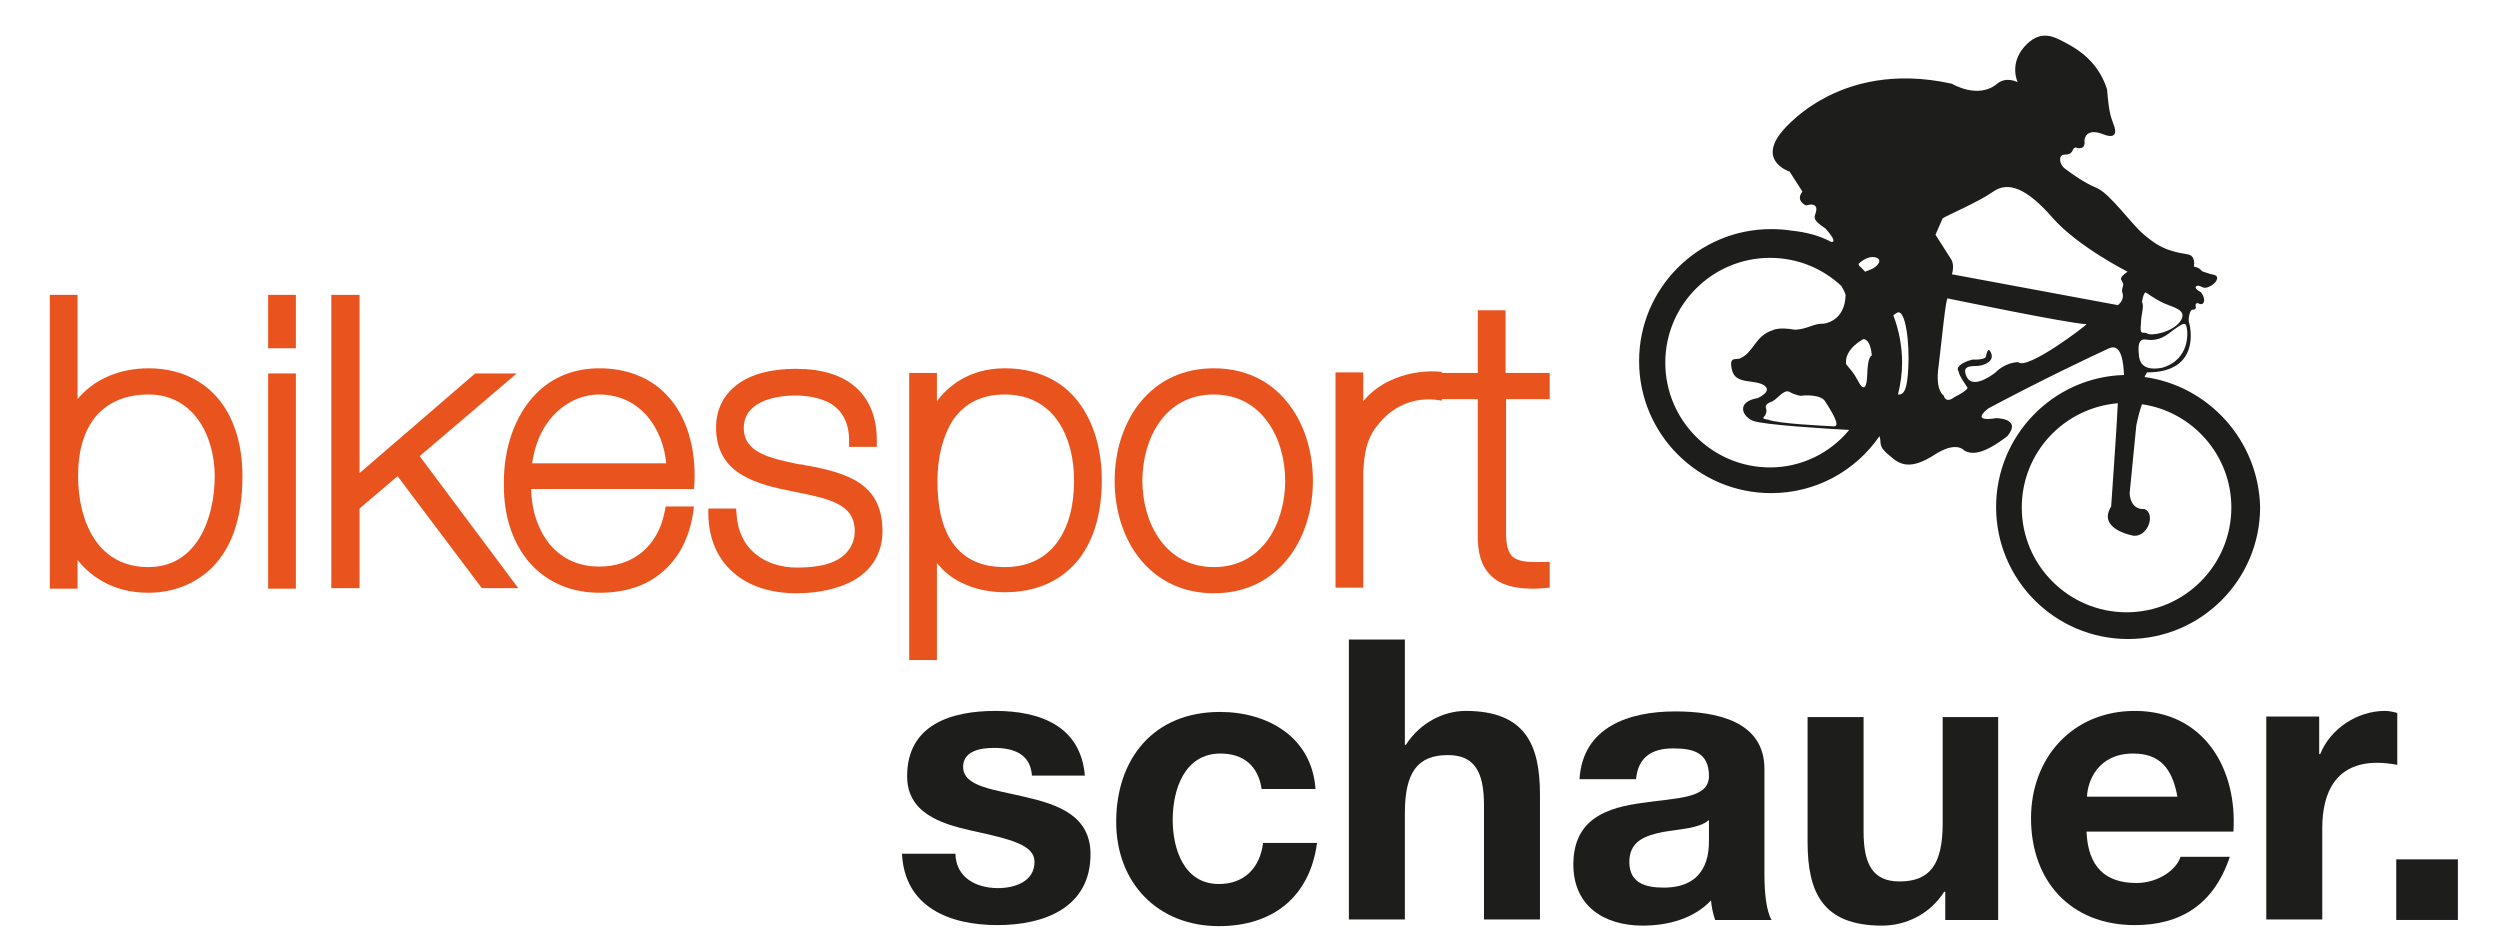 <?xml version="1.0" encoding="utf-8"?>
<!-- Generator: Adobe Illustrator 21.1.0, SVG Export Plug-In . SVG Version: 6.00 Build 0)  -->
<svg version="1.1" id="Ebene_1" xmlns="http://www.w3.org/2000/svg" xmlns:xlink="http://www.w3.org/1999/xlink" x="0px" y="0px"
	 viewBox="0 0 486.7 185.3" style="enable-background:new 0 0 486.7 185.3;" xml:space="preserve">
<style type="text/css">
	.st0{fill:#1D1D1B;}
	.st1{fill:#E9541E;}
</style>
<g>
	<g>
		<path class="st0" d="M186,166.2c0.1,4.7,4.1,6.7,8.3,6.7c3.1,0,7.1-1.2,7.1-5.1c0-3.3-4.5-4.4-12.3-6.1
			c-6.3-1.4-12.5-3.6-12.5-10.6c0-10.1,8.7-12.7,17.2-12.7c8.6,0,16.6,2.9,17.4,12.6h-10.3c-0.3-4.2-3.5-5.4-7.4-5.4
			c-2.4,0-6,0.5-6,3.7c0,3.9,6.1,4.4,12.3,5.9c6.4,1.5,12.5,3.7,12.5,11.1c0,10.4-9,13.8-18.1,13.8c-9.2,0-18.1-3.4-18.6-13.9H186z"
			/>
		<path class="st0" d="M245.6,153.5c-0.7-4.4-3.5-6.8-8-6.8c-7,0-9.3,7-9.3,12.9c0,5.7,2.2,12.5,9,12.5c5,0,8-3.2,8.6-8h10.5
			c-1.4,10.5-8.6,16.2-19.1,16.2c-11.9,0-20-8.4-20-20.3c0-12.3,7.3-21.4,20.2-21.4c9.3,0,17.9,4.9,18.6,15H245.6z"/>
		<path class="st0" d="M262.6,124.5h10.9V145h0.2c2.8-4.4,7.5-6.6,11.6-6.6c11.6,0,14.5,6.5,14.5,16.3v24.3h-10.9v-22.3
			c0-6.5-1.9-9.7-7-9.7c-5.9,0-8.4,3.3-8.4,11.3v20.7h-10.9V124.5z"/>
		<path class="st0" d="M307.5,151.7c0.6-10.2,9.7-13.2,18.6-13.2c7.9,0,17.4,1.8,17.4,11.2v20.6c0,3.6,0.4,7.2,1.4,8.8h-11
			c-0.4-1.2-0.7-2.5-0.8-3.8c-3.4,3.6-8.5,4.9-13.3,4.9c-7.5,0-13.5-3.8-13.5-11.9c0-9,6.7-11.1,13.5-12c6.7-1,12.9-0.8,12.9-5.2
			c0-4.7-3.2-5.4-7-5.4c-4.1,0-6.8,1.7-7.2,6H307.5z M332.6,159.7c-1.8,1.6-5.7,1.7-9,2.3c-3.4,0.7-6.4,1.8-6.4,5.8
			c0,4.1,3.1,5,6.7,5c8.5,0,8.8-6.7,8.8-9.1V159.7z"/>
		<path class="st0" d="M389,179.1h-10.3v-5.5h-0.2c-2.8,4.4-7.5,6.6-12.1,6.6c-11.6,0-14.5-6.5-14.5-16.3v-24.3h10.9v22.3
			c0,6.5,1.9,9.7,7,9.7c5.9,0,8.4-3.3,8.4-11.3v-20.7H389V179.1z"/>
		<path class="st0" d="M406.2,161.9c0.3,6.9,3.7,10,9.7,10c4.4,0,7.9-2.7,8.6-5.1h9.6c-3.1,9.3-9.6,13.3-18.5,13.3
			c-12.5,0-20.2-8.6-20.2-20.8c0-11.9,8.2-20.9,20.2-20.9c13.5,0,20,11.3,19.2,23.5H406.2z M423.9,155.1c-1-5.5-3.4-8.4-8.6-8.4
			c-6.9,0-8.9,5.4-9,8.4H423.9z"/>
		<path class="st0" d="M441.2,139.5h10.3v7.3h0.2c2-5,7.3-8.4,12.6-8.4c0.8,0,1.7,0.2,2.4,0.4v10.1c-1-0.2-2.6-0.4-3.9-0.4
			c-8,0-10.7,5.7-10.7,12.7v17.8h-10.9V139.5z"/>
	</g>
	<rect x="466.5" y="167.3" class="st0" width="12" height="11.8"/>
	<path class="st0" d="M417.5,73.4c0.2-0.5,0.5-0.9,0.5-0.9c10.5,0,8.4-8.9,8.2-9.6c-0.3-0.6,0.1-2.6,0.6-2.6c0.6,0,0.6-0.2,0.7-0.4
		c0-0.1-0.3-0.9,0.4-0.9c1,0.7,1.8-0.4,0.6-2.1c-1.8-0.9-0.9-1.5-0.2-1.2c0.7,0.3,0.9,0.6,2.2-0.1c1.3-0.8,1.5-1.9,0.5-2.1
		c-1-0.2-2.3-0.7-2.3-0.7c-0.6-0.8-1.6-0.9-1.6-0.9s0.5-2.2-1.3-2.4c-4.5-0.7-6.1-1.9-8.5-3.9c-2.3-1.9-6.5-7.9-9.1-9
		c-2.6-1.1-4.9-2.8-6.1-3.7c-1.3-0.9-1.4-2.8-0.2-2.8c1.2,0,1.4-0.5,1.4-0.5c0.2-0.1,0.2-0.8,0.8-0.9c2.1,0.7,1.7-1.3,1.7-1.3
		s0-2.5,3.3-1.4c3.9,1.7,2.4-1.7,2.4-1.7c-0.6-1.7-0.9-2.2-1.3-6.9c-1.9-6.1-6.8-8.4-8.7-9.4c-1.9-1-4.5-2.2-7.4,1.1
		c-3,3.4-1.3,6.9-1.3,6.9s-2.2-1.2-4,0.3c-3.7,3.1-8.8,0-8.8,0c-22.6-5-33.4,9.7-33.4,9.7c-4.2,5.5,1.8,7.4,1.8,7.4l2.5,3.9
		c0,0-1.5,1.6,0.7,2.7c2.3-0.7,2,0.9,2,0.9c-0.2,1.4-1.2,1.6,1.8,3.6c2.6,2.9,1.1,2.6,1.1,2.6c-2.2-1.2-4.8-1.9-7.7-2.2
		c-1.3-0.2-2.6-0.3-4-0.3c-14.2,0-25.7,11.5-25.7,25.7c0,14.2,11.5,25.7,25.7,25.7c8.8,0,16.5-4.4,21.1-11.1c0.5,1.4-0.5,1.9,2.2,4
		c1.9,1.7,4,2.5,8.4-0.3c4.4-2.9,5.9-0.9,5.9-0.9c1.4,0.8,3.6,0.9,8.4-2.8c2.9-3.5-2.2-3.5-2.2-3.5s-5.2,1-1.5-1.9
		c10.1-5.4,20.2-10.2,23.5-11.7c2.5-1.1,2.8,3.1,2.9,5.2c-13.8,0.4-24.9,11.8-24.9,25.7c0,14.2,11.5,25.7,25.7,25.7
		s25.7-11.5,25.7-25.7C439.7,85.8,430,75.1,417.5,73.4z M344.6,91c-11.2,0-20.4-9.1-20.4-20.4c0-11.2,9.1-20.4,20.4-20.4
		c5.4,0,10.3,2.1,13.9,5.5c0.6,1,0.8,1.7,0.8,1.7c-0.1,5.2-4.2,5.6-4.2,5.6c-2.3,0-2.9,1-5.6,1.2c-3.4-0.6-4.4,0.1-4.4,0.1
		c-3.4,1-3.7,4.4-6.4,5.5c-0.8,0.3-2.2-0.5-1.5,2.3c0.7,2.8,4.3,1.7,6.2,2.9c1.8,1.2-1.2,2.5-1.2,2.5c-4.1,0.7-3.2,3.4-1,4.4
		c1.8,0.8,14.7,1.6,18.8,1.8C356.3,88.2,350.7,91,344.6,91z M343.8,79.5c-0.2-0.7,0.3-1,1.3-1.4c1-0.5,2.2-2.4,3.3-1.8
		c1,0.6,2.4,0.9,2.6,0.7c0,0,3.4-0.3,4.3,1.1c0.8,1.3,3.3,5,1.7,4.9c-1.7-0.1-10.8-0.5-12.8-1.3c-1.4-0.2-0.9-0.4-0.5-0.9
		C343.6,80.8,344.1,80.2,343.8,79.5z M363.5,73.2c-0.2,4.2-1.7,1.1-1.7,1.1c-1.1-2-1.2-1.9-2.4-3.4c-0.4-3,3.4-4.9,3.4-4.9
		c1.5,0.2,1.6,3.3,1.6,3.3S363.6,69,363.5,73.2z M364.1,52.5c-0.5,0.2-0.8,0.3-1,0.4c-0.4-0.4-0.7-0.8-1.1-1.1
		c-0.1-0.1-0.1-0.3-0.2-0.4c0,0,1.6-1.7,3.3-1.3C366.7,50.5,365.5,52,364.1,52.5z M371.5,71.7c-0.2,4.1-0.8,5.2-2,5.1
		c0.5-2,0.8-4.1,0.8-6.2c0-3.2-0.6-6.3-1.7-9.2c0.3-0.3,0.7-0.5,0.7-0.5C371,59.9,371.8,67.1,371.5,71.7z M415.4,104.3
		c2.8,0.2,4.3-4.3,2.1-5.2c-2.9,0.2-2.9-3.1-2.9-3.1l1.3-13.2c0.3-1.5,0.7-3,1.1-4.1c9.8,1.4,17.4,9.9,17.4,20.1
		c0,11.2-9.1,20.4-20.4,20.4c-11.2,0-20.4-9.1-20.4-20.4c0-10.7,8.2-19.4,18.7-20.3c-0.1,3.1-1.3,20.1-1.3,20.1
		C408.2,103.1,415.4,104.3,415.4,104.3z M416.8,63c0-1.8,0.7-3.4,0.2-4.2c0,0,0.2-1.6,0.7-1.9c0,0,1.8,1.3,3.5,2.1
		c1.7,0.8,4.8,1.3,3.3,3.5c-1.5,2.2-5.8,3-6.5,2.4C417.3,64.5,416.5,65.5,416.8,63z M417.7,66.1c2,0.3,3.4-0.2,5.2-1.7
		c2.4-1.7,2.7-1.9,2.9,0c0,0,0.7,5.6-4.9,7.2c-4.2,0.8-4.4-1.7-4.5-2.4C416.5,69.2,415.7,65.8,417.7,66.1z M392.9,70.5
		c-2.7,0.1-4.4,2-4.4,2s-4.3,3.5-5.6,0.9c-1.3-2.6,1.5-2,2.4-2.2c0.9-0.1,3.4-0.9,2.1-2.9c-0.5-0.7-0.8,1.2-0.8,1.2
		s-0.3,0.6-2.6,0.5c-2.3,0.6-3.3,1.6-2.7,2.3c0.1,0.8,0.9,1.9,1.7,3.1c0,0,0.5,0.4-2.5,1.9c-1.8,1.4-2.1-0.3-2.1-0.3s-1.7-0.9-1-5.7
		c0.6-4.7,1.4-13.6,1.8-13.2c0,0,24.1,5,27,5C406.4,63.2,394.6,72.2,392.9,70.5z M412.3,59.4l-32.3-6c0.6-2-0.2-3-0.2-3l-3-4.7
		l1.4-3.2c1.1-0.7,6.8-3.1,9.7-5.1c3.1-2.3,6.8-0.6,11.7,5c4.9,5.6,14.6,10.5,14.6,10.5c-1.8,1.2-1.2,1.6-1.2,1.6
		c0.6,1.2,0.3,0.6,0.1,2.2C413.8,58.4,412.3,59.4,412.3,59.4z"/>
	<g>
		<path class="st1" d="M28.9,71.7c-5.7,0-10.7,2.2-13.8,6V57.4H9.7v57.2h5.4V109c2.1,2.7,6.4,6.4,13.8,6.4c2.5,0,7.2-0.5,11.4-4
			c4.6-3.9,6.9-10.2,6.9-18.7c0-6.3-1.7-11.6-4.9-15.3C39.1,73.7,34.4,71.7,28.9,71.7z M28.9,110.4c-4.6,0-8.2-1.9-10.6-5.6
			c-2-3.1-3.1-7.4-3.1-12.1c0-5.1,1.2-9,3.6-11.8c2.4-2.7,5.8-4.1,10.1-4.1c8.9,0,12.9,8.2,12.9,15.9
			C41.8,100.8,38.4,110.4,28.9,110.4z"/>
		<rect x="52.2" y="57.4" class="st1" width="5.4" height="10.4"/>
		<rect x="52.2" y="72.7" class="st1" width="5.4" height="41.9"/>
		<polygon class="st1" points="100.6,72.7 92.5,72.7 70,92.1 70,57.4 64.5,57.4 64.5,114.5 70,114.5 70,99 77.4,92.7 93.8,114.5 
			100.9,114.5 81.7,88.8 		"/>
		<path class="st1" d="M116.7,71.7c-4.9,0-9.2,1.7-12.4,5c-4,4.1-6.3,10.5-6.2,17.5c-0.1,6.5,1.9,12.2,5.7,16.1
			c3.3,3.3,7.7,5.1,12.9,5.1c4.9,0,9.1-1.3,12.2-4c3.2-2.7,5.2-6.5,6-11.3l0.2-1.5h-5.5l-0.2,1c-1.3,6.7-6.1,10.7-12.8,10.7
			c-3.5,0-6.5-1.2-8.8-3.5c-2.7-2.7-4.3-6.9-4.4-11.6h31.7l0.1-1.2c0.3-7-1.6-13.1-5.4-17.1C126.6,73.5,122,71.7,116.7,71.7z
			 M103.6,90.2c1.3-9.2,7.6-13.4,13-13.4c8.2,0,12.5,6.8,13.1,13.4H103.6z"/>
		<path class="st1" d="M167.3,94c-2.9-1.9-6.9-2.8-10.4-3.4c-0.4-0.1-0.8-0.2-1.2-0.2l-0.1,0c-5.8-1.2-10.8-2.3-10.8-7.1
			c0-4.7,5.2-6.3,10.1-6.3c1.9,0,4.5,0.3,6.7,1.5c2.4,1.4,3.7,3.9,3.7,7.2l0,1.3h5.4v-1.3c0-4.4-1.4-7.9-4.1-10.3
			c-2.7-2.4-6.6-3.6-11.7-3.6c-4.7,0-8.6,1-11.3,3c-2.7,2-4.2,4.9-4.2,8.4c0,4.2,1.7,7.3,5.1,9.3c2.9,1.7,6.5,2.5,9.5,3.1l1,0.2
			c6.4,1.3,11.4,2.3,11.4,7.6c0,1.2-0.3,2.8-1.7,4.3c-1.8,1.9-5,2.8-9.5,2.8c-3.3,0-6.2-1-8.3-2.8c-2.1-1.8-3.3-4.4-3.5-7.5
			l-0.1-1.2h-5.4l0,1.3c0.1,4.6,1.8,8.5,4.8,11.1c3,2.7,7.3,4.1,12.4,4.1c4.2,0,8.1-0.9,10.9-2.4c3.8-2.1,5.8-5.5,5.8-9.7
			C171.8,99.1,170.3,96,167.3,94z"/>
		<path class="st1" d="M195.6,71.7c-7.1,0-11.2,3.7-13.2,6.4v-5.5H177v55.9h5.4v-18.9c1.3,1.6,2.8,2.9,4.7,3.8
			c2.4,1.2,5.3,1.9,8.5,1.9c5.8,0,10.6-2,13.9-5.8c3.3-3.8,5-9.3,5-16c0-6.1-1.6-11.4-4.6-15.3C206.7,74,201.7,71.7,195.6,71.7z
			 M205.8,105.6c-2.4,3.2-5.8,4.8-10.2,4.8c-4.9,0-8.4-1.8-10.6-5.4c-1.7-2.8-2.5-6.6-2.5-11.3c0-4.8,1.1-8.9,3-11.9
			c2.3-3.3,5.6-5,10.1-5c4.5,0,8.1,1.8,10.5,5.4c2,3,3,7,3,11.4C209.1,98.5,208,102.6,205.8,105.6z"/>
		<path class="st1" d="M236.3,71.7c-5.9,0-10.8,2.3-14.3,6.6c-3.2,3.9-5,9.4-5,15.3c0,5.9,1.8,11.4,5,15.3c3.5,4.3,8.5,6.6,14.3,6.6
			c5.9,0,10.8-2.3,14.3-6.6c3.2-3.9,5-9.4,5-15.3c0-5.9-1.8-11.4-5-15.3C247.2,74,242.2,71.7,236.3,71.7z M236.3,110.4
			c-9.5,0-13.9-8.7-13.9-16.8c0-8.1,4.3-16.8,13.9-16.8c9.5,0,13.9,8.7,13.9,16.8C250.2,101.7,245.9,110.4,236.3,110.4z"/>
		<path class="st1" d="M301.7,77.7v-5.1h-8.6V60.4h-5.4v12.2h-7v-0.2l-1.2-0.1c-3-0.1-6.1,0.5-8.9,1.8c-2.1,1-3.9,2.4-5.2,4v-5.6
			h-5.4v41.9h5.4V91.8c0.3-5.7,1.5-7.8,4.1-10.5c4-3.9,8.5-3.6,9.8-3.5l1.4,0.2v-0.3h7l0,26.2c-0.1,3.7,0.7,6.4,2.6,8.2
			c1.7,1.7,4.4,2.5,8,2.5c0,0,0,0,0,0c0.7,0,1.4,0,2.2-0.1l1.2-0.1v-5l-1.3,0c-3,0.1-5-0.1-6-1.1c-0.8-0.8-1.2-2.2-1.2-4.5V77.7
			H301.7z"/>
	</g>
</g>
</svg>
